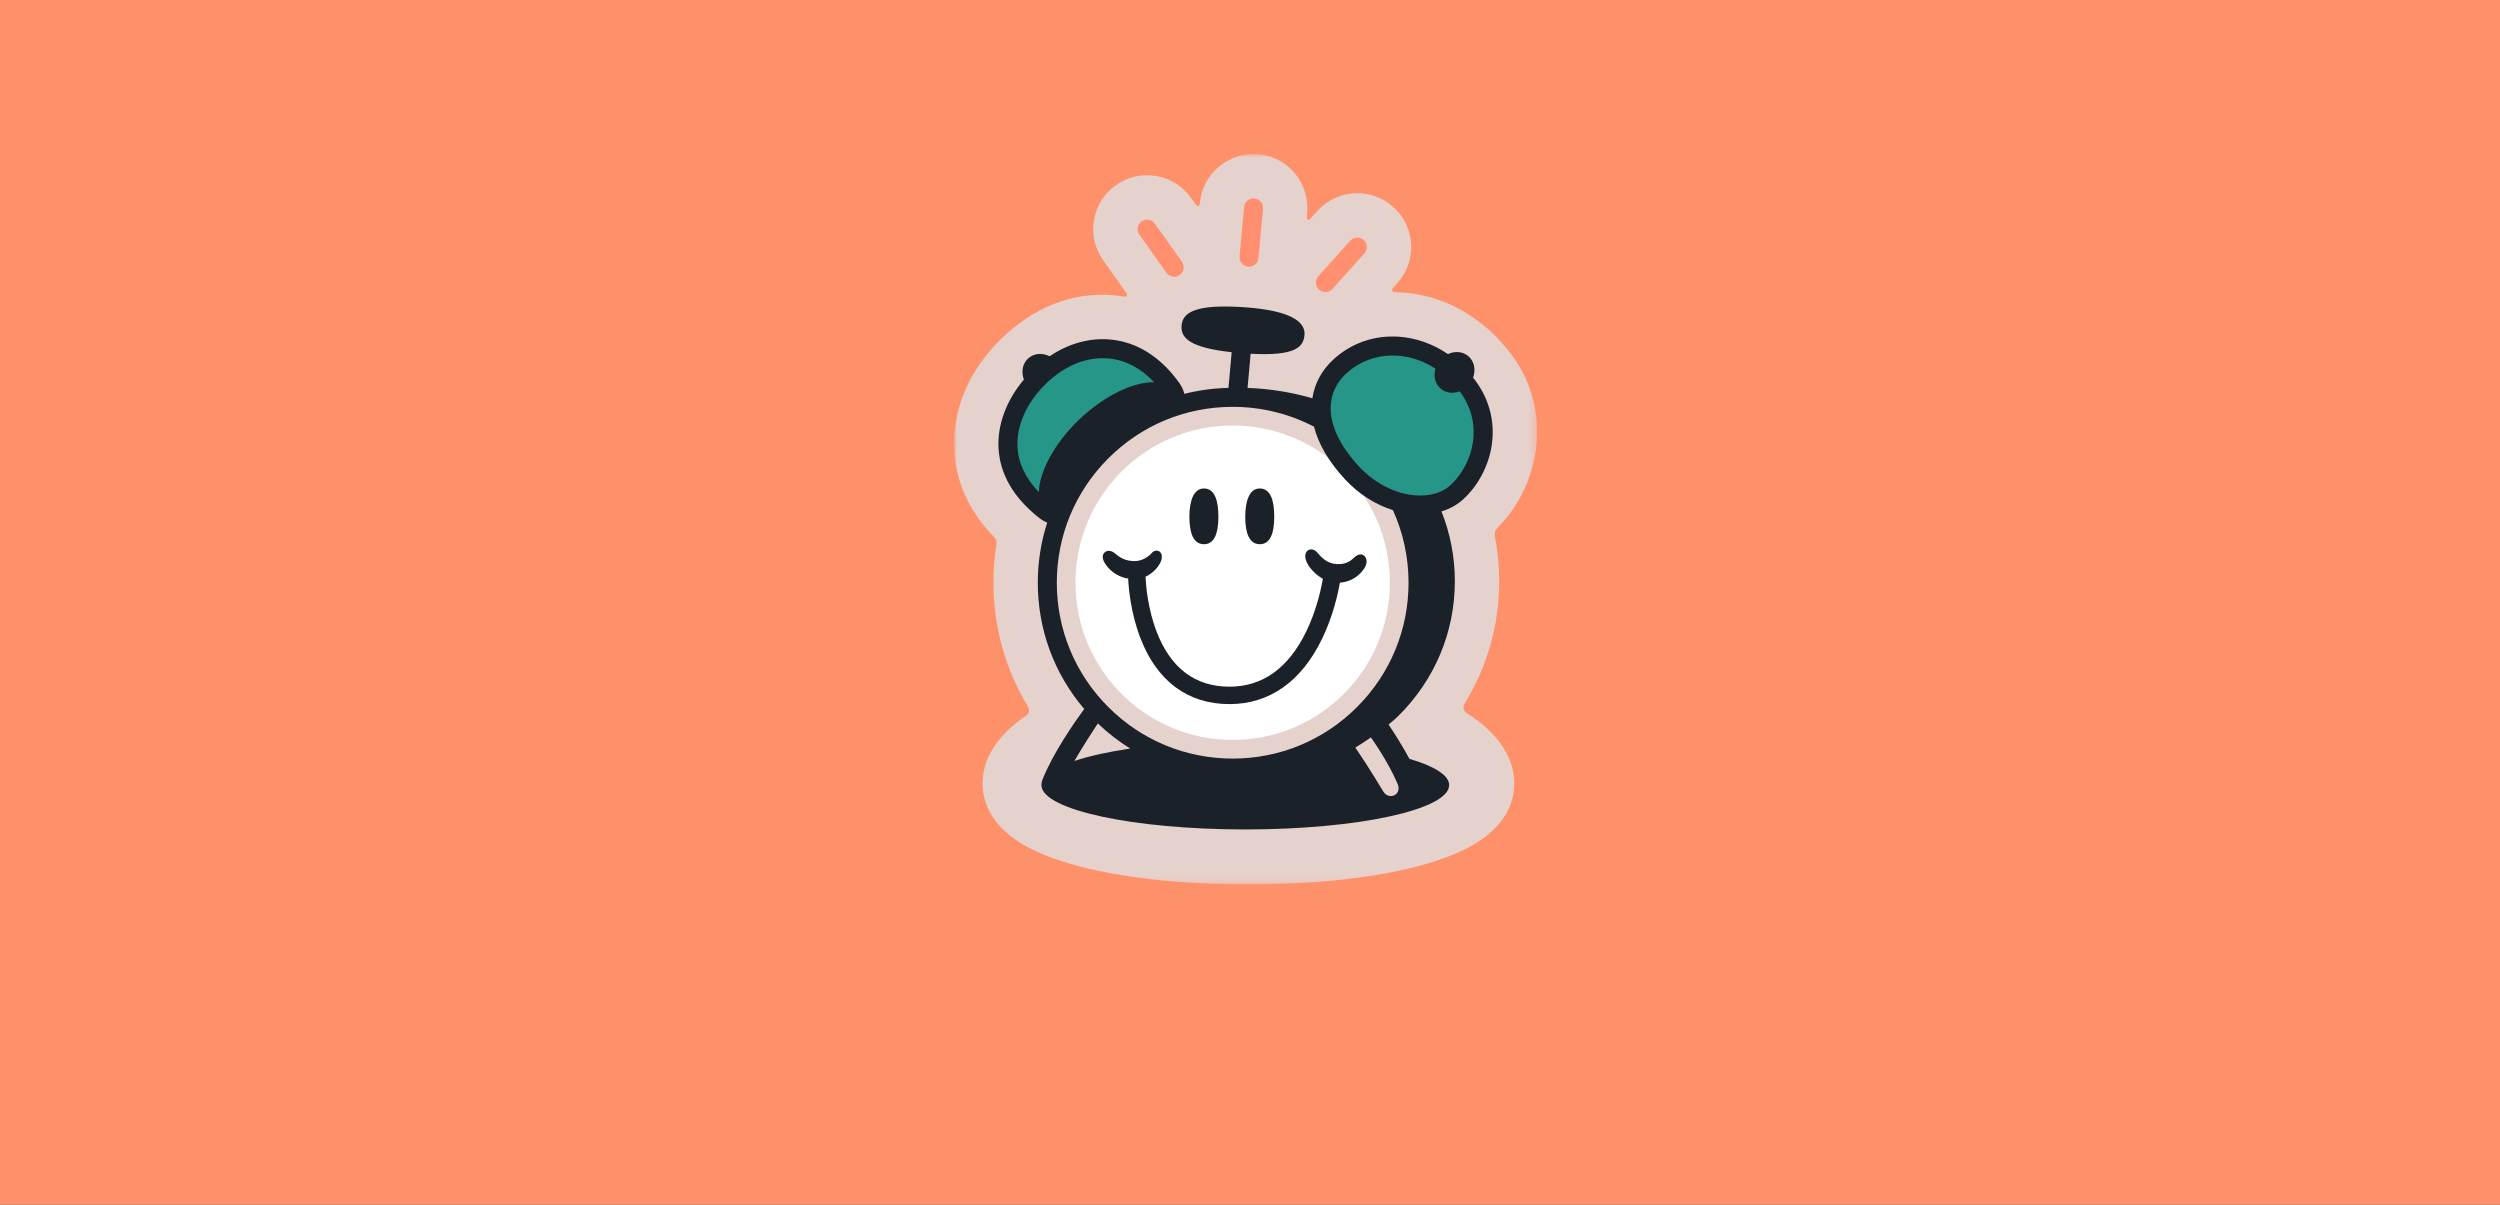 <?xml version="1.0" encoding="UTF-8"?>
<svg width="359px" height="173px" viewBox="0 0 359 173" version="1.1" xmlns="http://www.w3.org/2000/svg" xmlns:xlink="http://www.w3.org/1999/xlink">
    <!-- Generator: Sketch 50.2 (55047) - http://www.bohemiancoding.com/sketch -->
    <title>small / orange / reminder</title>
    <desc>Created with Sketch.</desc>
    <defs>
        <rect id="path-1" x="0" y="0" width="359" height="173"></rect>
        <filter x="-6.5%" y="-10.7%" width="113.1%" height="127.2%" filterUnits="objectBoundingBox" id="filter-3">
            <feOffset dx="0" dy="5" in="SourceAlpha" result="shadowOffsetOuter1"></feOffset>
            <feGaussianBlur stdDeviation="7" in="shadowOffsetOuter1" result="shadowBlurOuter1"></feGaussianBlur>
            <feColorMatrix values="0 0 0 0 0   0 0 0 0 0   0 0 0 0 0  0 0 0 0.15 0" type="matrix" in="shadowBlurOuter1"></feColorMatrix>
        </filter>
        <polygon id="path-4" points="0 0.026 83.731 0.026 83.731 104.886 0 104.886"></polygon>
    </defs>
    <g id="small-/-orange-/-reminder" stroke="none" stroke-width="1" fill="none" fill-rule="evenodd">
        <g id="Karte">
            <mask id="mask-2" fill="white">
                <use xlink:href="#path-1"></use>
            </mask>
            <g>
                <use fill="black" fill-opacity="1" filter="url(#filter-3)" xlink:href="#path-1"></use>
                <use fill="#FF916A" fill-rule="evenodd" xlink:href="#path-1"></use>
            </g>
            <g id="Wecker" transform="translate(137, 22)">
                <g id="Group-3" transform="translate(0, 0.088)">
                    <mask id="mask-5" fill="white">
                        <use xlink:href="#path-4"></use>
                    </mask>
                    <g id="Clip-2"></g>
                    <path d="M79.471,28.103 C77.672,25.898 76.368,24.803 74.591,23.552 C71.566,21.422 68.01,20.162 64.306,19.907 C63.951,19.883 63.597,19.869 63.244,19.864 C62.956,19.86 62.809,19.517 63.001,19.303 L63.665,18.565 C66.518,15.395 66.261,10.494 63.09,7.64 C59.92,4.787 55.019,5.045 52.166,8.215 L51.112,9.385 C50.94,9.577 50.623,9.438 50.647,9.182 L50.703,8.568 C50.892,6.497 50.288,4.417 48.959,2.818 C47.637,1.227 45.774,0.247 43.708,0.058 C39.463,-0.328 35.694,2.813 35.305,7.056 L35.29,7.219 C35.266,7.489 34.919,7.582 34.762,7.362 L34.032,6.333 C32.835,4.649 31.054,3.531 29.017,3.186 C26.98,2.84 24.93,3.31 23.246,4.506 C21.561,5.702 20.443,7.483 20.098,9.521 C19.753,11.558 20.222,13.608 21.418,15.292 L24.775,20.017 C24.937,20.246 24.743,20.56 24.466,20.512 C23.996,20.431 23.522,20.368 23.043,20.324 C18.485,19.903 14.007,21.119 10.093,23.838 C8.203,25.151 6.791,26.425 5.221,28.236 C1.614,32.392 -0.232,37.472 0.023,42.541 C0.191,45.884 1.378,50.565 5.763,55.037 C6.031,55.31 6.158,55.693 6.097,56.071 C5.804,57.887 5.657,59.731 5.657,61.59 C5.657,67.925 7.403,74.097 10.65,79.436 C10.901,79.85 10.786,80.387 10.386,80.659 C10.242,80.757 10.104,80.851 10.002,80.923 C7.31,82.818 4.101,86 4.101,90.4 C4.101,92.763 5.044,96.165 9.534,98.953 C11.626,100.253 14.433,101.373 17.875,102.282 C24.232,103.961 32.552,104.886 41.303,104.886 C41.627,104.886 41.95,104.885 42.272,104.882 C42.595,104.885 42.918,104.886 43.242,104.886 C51.993,104.886 60.313,103.961 66.67,102.282 C70.112,101.373 72.918,100.253 75.011,98.953 C79.501,96.165 80.443,92.763 80.443,90.4 C80.443,86 77.234,82.818 74.542,80.923 C74.238,80.709 73.922,80.497 73.593,80.289 C73.149,80.006 73.017,79.421 73.294,78.973 C76.548,73.729 78.285,67.69 78.285,61.385 C78.285,59.18 78.073,57.003 77.652,54.872 C77.572,54.466 77.704,54.049 77.997,53.756 C80.939,50.816 82.941,46.808 83.533,42.629 L83.533,42.629 C84.287,37.306 82.882,32.283 79.471,28.103" id="Fill-1" fill="#E6D2CD" mask="url(#mask-5)"></path>
                </g>
                <path d="M57.088,45.841 C54.647,43.189 53.33,40.661 52.887,38.376 C49.072,36.263 44.683,35.058 40.012,35.058 C25.31,35.058 13.392,46.976 13.392,61.678 C13.392,76.379 25.31,88.297 40.012,88.297 C54.713,88.297 66.631,76.379 66.631,61.678 C66.631,57.535 65.685,53.614 63.997,50.118 C61.613,49.489 59.162,48.094 57.088,45.841" id="Fill-4" fill="#E6D2CD"></path>
                <path d="M62.585,61.678 C62.585,74.145 52.479,84.251 40.012,84.251 C27.545,84.251 17.439,74.145 17.439,61.678 C17.439,49.211 27.545,39.105 40.012,39.105 C52.479,39.105 62.585,49.211 62.585,61.678" id="Fill-6" fill="#FFFFFF"></path>
                <path d="M73.228,32.777 C68.245,26.849 60.432,26.081 55.474,30.557 C51.842,33.836 51.237,39.485 57.088,45.841 C61.953,51.126 68.89,51.692 72.169,48.716 C75.845,45.379 78.02,38.476 73.228,32.777" id="Fill-8" fill="#269689"></path>
                <path d="M43.133,6.49 C42.38,6.422 41.718,6.975 41.649,7.725 L41,14.816 C40.931,15.567 41.484,16.232 42.235,16.3 C42.277,16.304 42.319,16.306 42.361,16.306 C43.059,16.306 43.654,15.774 43.719,15.065 L44.368,7.974 C44.437,7.223 43.884,6.559 43.133,6.49" id="Fill-10" fill="#FF8F6E"></path>
                <path d="M58.828,12.464 C58.268,11.959 57.405,12.005 56.901,12.565 L52.315,17.659 C51.811,18.22 51.856,19.083 52.417,19.587 C52.678,19.822 53.004,19.938 53.33,19.938 C53.703,19.938 54.075,19.785 54.345,19.486 L58.93,14.392 C59.434,13.831 59.389,12.968 58.828,12.464" id="Fill-12" fill="#FF8F6E"></path>
                <path d="M28.838,10.11 C28.402,9.496 27.549,9.351 26.935,9.788 C26.32,10.224 26.176,11.077 26.612,11.691 L30.503,17.169 C30.769,17.544 31.19,17.744 31.617,17.744 C31.89,17.744 32.166,17.662 32.406,17.491 C33.021,17.055 33.165,16.203 32.729,15.588 L28.838,10.11 Z" id="Fill-14" fill="#FF8F6E"></path>
                <path d="M31.866,36.329 C31.93,35.366 31.748,34.512 31.265,33.828 C25.815,26.119 17.745,26.774 12.247,32.121 C7.564,36.675 4.731,44.68 13.002,51.246 C13.633,51.747 14.364,52.025 15.164,52.114 C18.043,44.639 24.196,38.792 31.866,36.329" id="Fill-16" fill="#269689"></path>
                <path d="M35.879,56.149 C37.388,56.149 37.961,54.587 37.961,52.207 C37.961,49.828 37.415,48.144 35.879,48.144 C34.452,48.144 33.797,49.828 33.797,52.207 C33.797,54.587 34.398,56.149 35.879,56.149" id="Fill-18" fill="#1A2129"></path>
                <path d="M43.899,56.149 C45.408,56.149 45.981,54.587 45.981,52.207 C45.981,49.828 45.435,48.144 43.899,48.144 C42.472,48.144 41.817,49.828 41.817,52.207 C41.817,54.587 42.418,56.149 43.899,56.149" id="Fill-20" fill="#1A2129"></path>
                <path d="M74.522,41.441 C74.187,43.809 72.964,46.15 71.252,47.705 C70.208,48.652 68.675,49.159 66.936,49.159 C64.127,49.159 60.781,47.837 58.092,44.916 C55.349,41.937 53.964,38.957 54.087,36.3 C54.171,34.49 54.967,32.854 56.388,31.571 C58.204,29.932 60.519,29.05 62.972,29.05 C63.207,29.05 63.444,29.059 63.681,29.075 C65.598,29.207 67.455,29.85 69.131,30.936 C68.816,31.996 69.072,33.126 69.889,33.817 C70.64,34.451 71.677,34.558 72.61,34.193 C74.638,36.911 74.782,39.608 74.522,41.441 M25.294,85.49 C22.115,85.964 19.388,86.57 17.281,87.273 C18.546,85.114 19.803,83.16 20.649,81.881 C22.084,83.258 23.641,84.464 25.294,85.49 M22.154,43.82 C26.924,39.05 33.266,36.423 40.012,36.423 C44.147,36.423 48.13,37.412 51.693,39.275 C52.321,41.747 53.804,44.289 56.083,46.765 C58.052,48.904 60.465,50.455 63.026,51.258 C64.491,54.49 65.266,58.024 65.266,61.678 C65.266,68.423 62.639,74.765 57.869,79.535 C53.099,84.305 46.758,86.932 40.012,86.932 C33.266,86.932 26.924,84.305 22.154,79.535 C17.384,74.765 14.757,68.423 14.757,61.678 C14.757,54.932 17.384,48.59 22.154,43.82 M9.113,42.173 C8.957,39.083 10.446,35.776 13.199,33.1 C15.65,30.716 18.514,29.435 21.349,29.435 C21.635,29.435 21.921,29.448 22.207,29.474 C24.605,29.696 26.833,30.867 28.742,32.888 C25.892,32.814 21.666,34.725 17.997,38.224 C14.337,41.715 12.241,45.824 12.178,48.666 C10.26,46.678 9.23,44.501 9.113,42.173 M74.535,32.219 C74.947,31.103 74.713,29.873 73.844,29.139 C73.039,28.458 71.906,28.386 70.923,28.849 C68.785,27.388 66.375,26.524 63.869,26.351 C60.409,26.113 57.103,27.247 54.559,29.544 C52.84,31.096 51.78,33.034 51.456,35.195 C48.609,34.358 45.484,33.826 42.15,33.706 L42.591,28.799 C49.159,29.159 50.204,27.77 50.328,26.051 C50.459,24.228 48.356,22.595 41.811,22.128 C34.618,21.616 32.806,22.876 32.669,24.781 C32.542,26.549 33.915,27.929 39.869,28.577 L39.409,33.7 C39.406,33.7 39.402,33.701 39.399,33.701 C38.762,33.714 38.13,33.75 37.501,33.806 C37.46,33.809 37.419,33.811 37.378,33.815 C37.378,33.815 37.378,33.816 37.378,33.816 C35.916,33.952 34.479,34.199 33.075,34.556 C32.933,34.002 32.701,33.495 32.379,33.04 C29.723,29.283 26.292,27.11 22.457,26.756 C19.466,26.48 16.448,27.324 13.728,29.158 C12.694,28.638 11.48,28.716 10.653,29.459 C9.823,30.206 9.617,31.412 10.032,32.499 C7.532,35.467 6.217,38.962 6.386,42.31 C6.574,46.06 8.515,49.427 12.153,52.315 C12.541,52.623 12.95,52.866 13.377,53.052 C12.489,55.802 12.027,58.704 12.027,61.678 C12.027,68.397 14.38,74.753 18.694,79.809 C17.325,81.681 14.165,86.204 12.692,89.977 C12.595,90.225 12.545,90.483 12.548,90.731 C12.548,90.735 12.547,90.739 12.547,90.743 C12.547,90.746 12.548,90.749 12.548,90.752 C12.549,90.781 12.551,90.81 12.553,90.839 C12.789,94.31 25.802,97.109 41.823,97.109 C57.992,97.109 71.099,94.259 71.099,90.743 C71.099,89.331 68.981,88.026 65.399,86.97 C64.415,85.163 63.323,83.428 62.397,82.035 C62.875,81.665 63.315,81.286 63.709,80.9 C69,75.713 71.915,68.813 71.915,61.473 C71.915,57.984 71.254,54.595 69.994,51.442 C71.175,51.082 72.228,50.506 73.087,49.726 C75.289,47.727 76.798,44.847 77.226,41.824 C77.57,39.393 77.368,35.783 74.535,32.219" id="Fill-22" fill="#1A2129"></path>
                <path d="M24.803,61.062 L25.003,61.05 C25.068,62.439 25.367,65.995 26.749,69.597 C29.137,75.82 33.565,79.109 39.556,79.109 C45.301,79.109 49.905,75.853 52.87,69.692 C54.417,66.477 55.125,63.295 55.411,61.676 C56.874,61.574 58.213,60.762 58.967,59.527 C59.765,58.219 58.673,56.932 57.501,58.028 C56.964,58.529 56.336,59.069 54.947,59.002 C53.558,58.935 52.695,57.985 52.228,57.416 C51.398,56.403 50.199,56.95 50.477,58.238 C50.685,59.198 51.72,60.416 52.951,61.111 L52.966,61.115 C52.719,62.54 52.059,65.624 50.588,68.661 C48.034,73.933 44.322,76.606 39.556,76.606 C34.64,76.606 31.124,73.966 29.108,68.758 C27.802,65.386 27.548,61.95 27.499,60.822 C28.732,60.247 29.615,59.116 29.795,58.319 C30.083,57.05 28.928,56.746 28.369,57.437 C28.097,57.774 27.096,58.639 25.748,58.574 C24.517,58.514 23.809,58.063 23.024,57.409 C22.086,56.626 20.757,57.424 21.648,58.866 C22.195,59.752 23.239,60.72 24.803,61.062" id="Fill-24" fill="#1A2129"></path>
                <path d="M61.65,91.672 C62.43,92.955 64.373,92.174 63.696,90.568 C62.3,87.255 59.855,83.891 59.855,83.891 C59.855,83.891 58.532,84.819 57.622,85.355 C58.597,86.784 59.551,88.218 61.65,91.672" id="Fill-26" fill="#E6D2CD"></path>
            </g>
        </g>
    </g>
</svg>